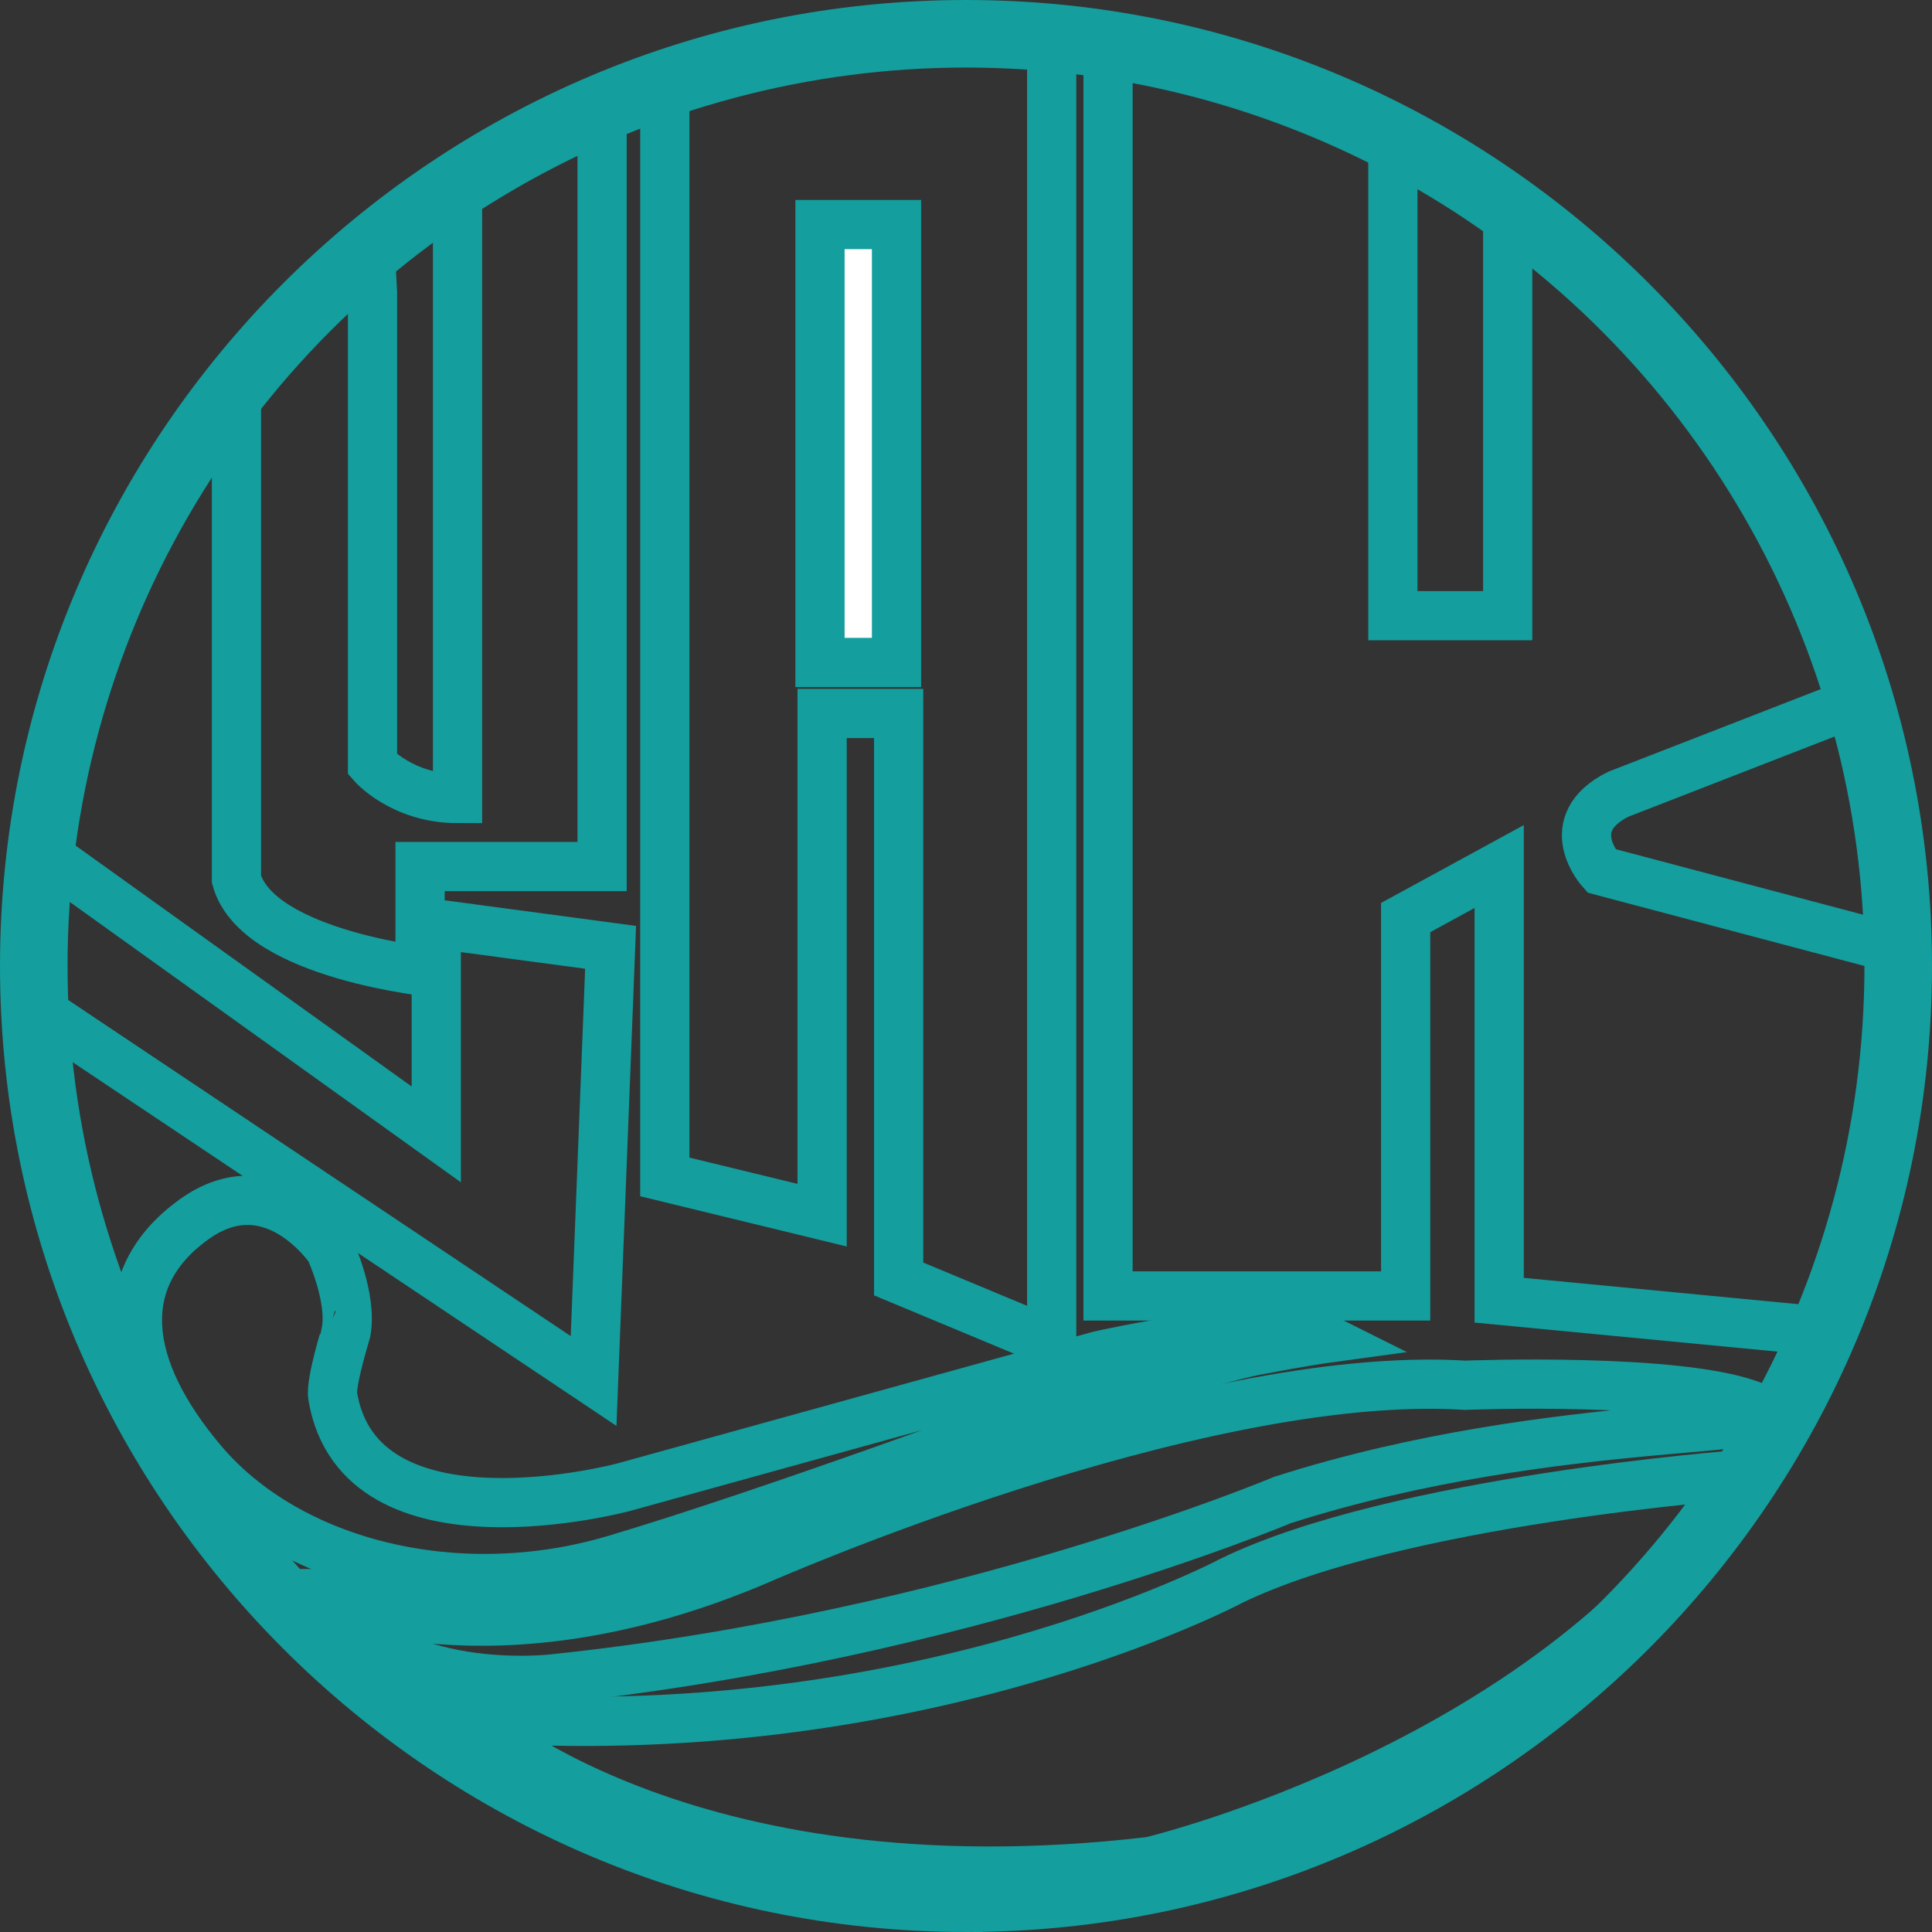 <svg xmlns="http://www.w3.org/2000/svg" xmlns:xlink="http://www.w3.org/1999/xlink" xml:space="preserve" id="レイヤー_1" width="588.853" height="588.853" x="0" y="0" style="enable-background:new 0 0 588.853 588.853" version="1.1"><rect width="100%" height="100%" fill="#333333" stroke="none"/><style>.st0,.st3{fill:none;stroke:#149e9e;stroke-miterlimit:10}.st0{display:none;stroke-width:10}.st3{stroke-width:15}</style><path d="M294.429 583.853C134.839 583.853 5 454.014 5 294.424S134.839 5 294.429 5s289.424 129.834 289.424 289.424-129.834 289.429-289.424 289.429z" style="fill:none;stroke:#149e9e;stroke-width:10;stroke-miterlimit:10"/><defs><circle id="SVGID_1_" cx="294.427" cy="294.425" r="281.338"/></defs><clipPath id="SVGID_00000176759981343977009540000012289750027264465576_"><use xlink:href="#SVGID_1_" style="overflow:visible"/></clipPath><path d="M113.536 89.175v143.84s9.071 10.367 25.917 10.367V28.27l44.059-24.621v260.466h-55.479v16.846l58.07 7.775-5.183 132.177L-18.641 287.44l5.183-46.651 146.431 104.964v-49.242s-54.426-5.183-60.905-28.509V61.962l38.876-20.734 2.592 47.947zM202.626 358.712l47.946 11.663V217.464h23.326v172.348l46.65 19.438V-17.085H202.626zM337.719-15.789v410.785h90.71V279.665l28.509-15.55v132.177l94.597 9.071s50.188-47.947 29.454-115.331l-92.951-24.621s-12.959-14.254 5.183-23.325l69.976-27.213 29.805-14.254S565.789 73.625 459.529 28.271v159.39h-34.988V7.536S379.186-9.31 337.719-15.789z" style="clip-path:url(#SVGID_00000176759981343977009540000012289750027264465576_);fill:none;stroke:#149e9e;stroke-width:15;stroke-miterlimit:10"/><use xlink:href="#SVGID_1_" style="overflow:visible;fill:none;stroke:#149e9e;stroke-width:15;stroke-miterlimit:10"/><path d="M101.408 425.52c8.223 49.34 88.583 27.79 88.583 27.79l145.135-40.171s54.621-12.233 68.68-5.183c0 0-6.572.899-21.155 3.677-14.583 2.778-66.963 19.649-66.963 19.649s-80.343 29.805-128.289 44.059c-47.947 14.254-99.362 1.319-125.698-29.805-24.404-28.841-27.406-55.987-2.592-73.864 23.812-17.154 41.467 9.071 41.467 9.071s6.952 14.976 4.868 25.392c.002-.001-4.731 15.218-4.036 19.385z" class="st3"/><path d="M249.925 68.441h23.325v133.473h-23.325z" style="fill:#fff;stroke:#149e9e;stroke-width:15;stroke-miterlimit:10"/><path d="M97.986 485.706s51.834 24.621 133.473-10.367c0 0 132.177-58.313 215.112-53.13 0 0 66.088-2.592 88.118 6.479 22.029 9.071-59.766 1.585-143.84 28.509 0 0-98.485 41.467-221.591 54.426 0 0-50.539 6.479-71.272-25.917z" class="st3"/><path d="M142.045 523.285s64.793 60.905 208.632 44.059c0 0 125.698-29.805 180.124-117.923 0 0-104.964 7.775-155.502 32.396-.001.001-97.19 51.835-233.254 41.468z" class="st3"/></svg>